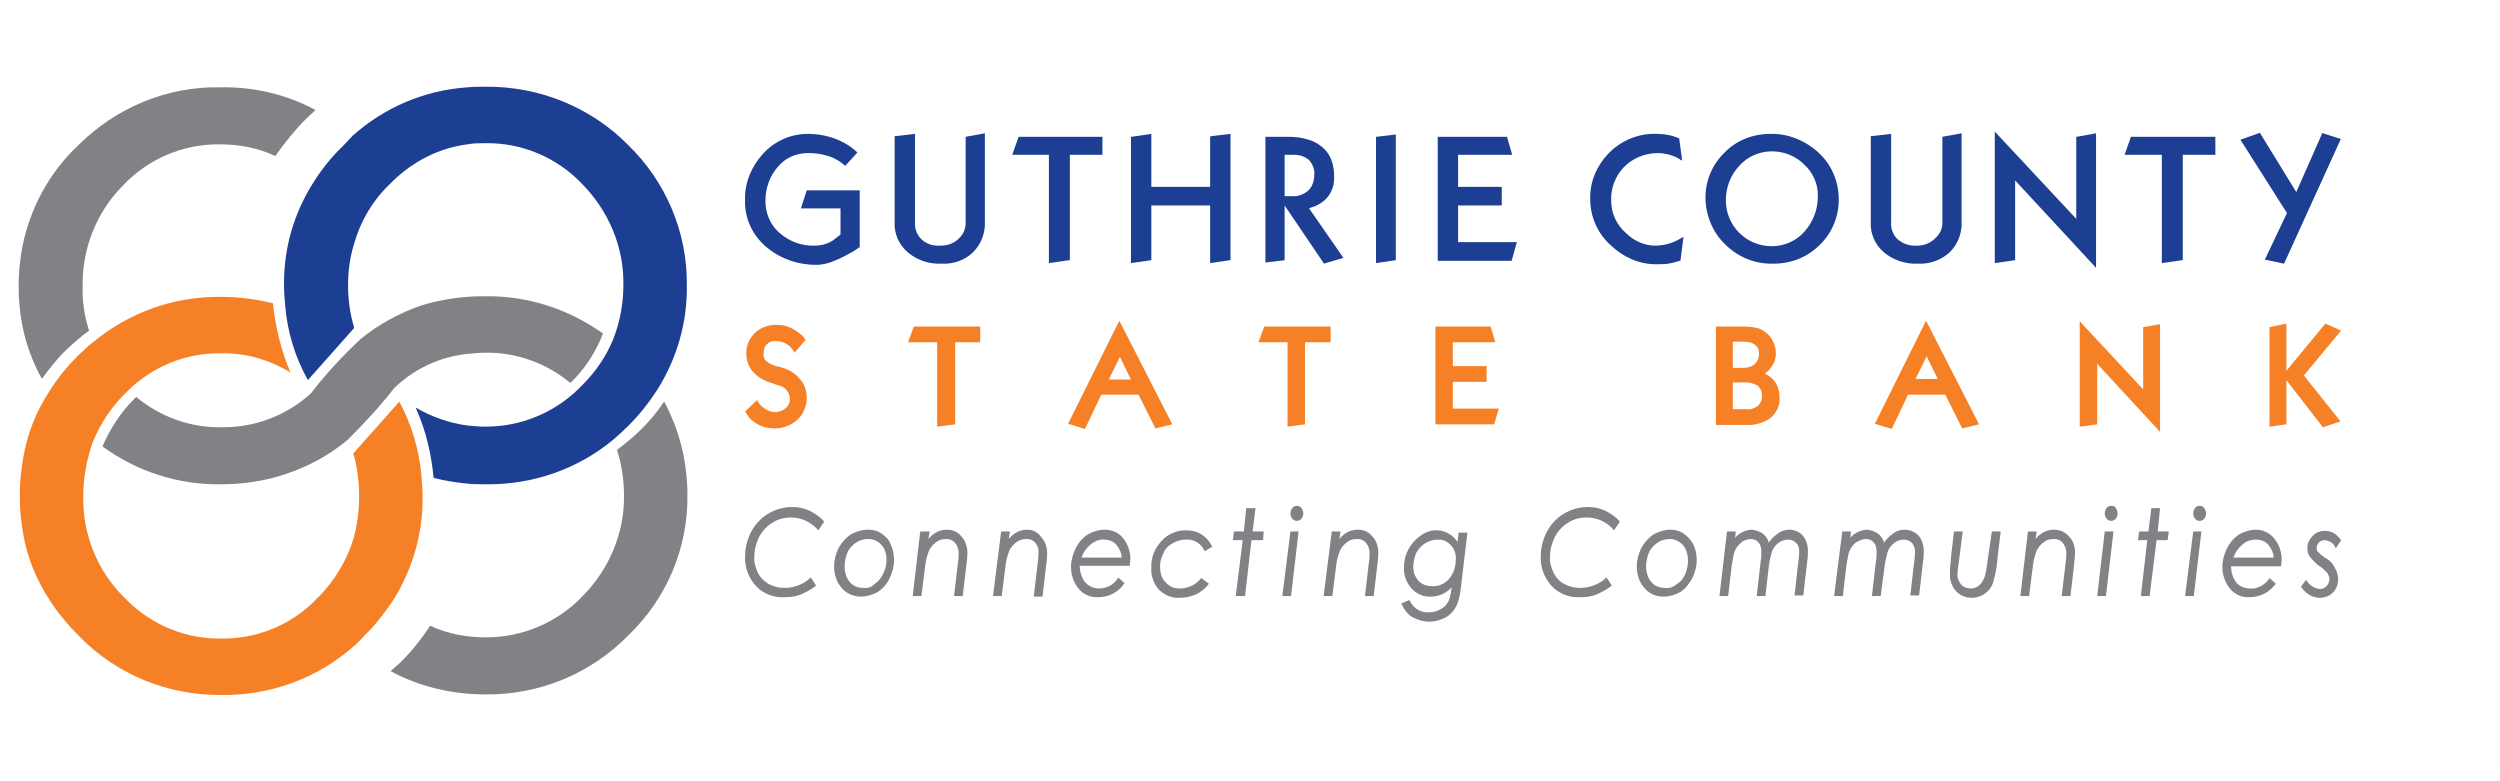 <?xml version="1.0" encoding="utf-8"?>
<!-- Generator: Adobe Illustrator 24.1.1, SVG Export Plug-In . SVG Version: 6.00 Build 0)  -->
<svg version="1.1" id="Layer_1" xmlns="http://www.w3.org/2000/svg" xmlns:xlink="http://www.w3.org/1999/xlink" x="0px" y="0px"
	 viewBox="0 0 429.5 134.2" style="enable-background:new 0 0 429.5 134.2;" xml:space="preserve">
<style type="text/css">
	.st0{fill-rule:evenodd;clip-rule:evenodd;fill:#1C3F94;}
	.st1{fill-rule:evenodd;clip-rule:evenodd;fill:#F58025;}
	.st2{fill-rule:evenodd;clip-rule:evenodd;fill:#808285;}
	.st3{fill:#1C3F94;}
	.st4{fill:#F58025;}
	.st5{fill:#808285;}
</style>
<g id="Layer_2_1_">
	<g id="Layer_1-2">
		<path class="st0" d="M107.9,73.2c1.9-1.9,3.5-3.9,5-6.2c3.4-5.4,5.2-11.6,5.1-18c0.1-9.1-3.6-17.8-10.1-24.1
			c-6.4-6.5-15.3-10.1-24.5-10c-1,0-2,0-3.1,0.1c-7.3,0.5-14.2,3.4-19.7,8.3L59,25c-1.9,1.8-3.6,3.9-5,6.1c-3.5,5.4-5.3,11.6-5.2,18
			c0,1.2,0.1,2.3,0.2,3.5c0.4,4.5,1.7,8.8,3.9,12.7l7.9-8.9c0-0.1,0-0.2,0-0.3c-0.7-2.3-1-4.7-1-7.1c0-2.4,0.3-4.7,1-7
			c1.1-3.9,3.1-7.4,6-10.2l0.7-0.7c3.5-3.4,8-5.7,12.8-6.3c1-0.2,2.1-0.2,3.1-0.2c6.3-0.1,12.4,2.5,16.7,7.1
			c4.5,4.6,7.1,10.8,7,17.2c0,3.3-0.6,6.5-1.8,9.5c-1.2,2.9-3,5.5-5.2,7.7c-0.2,0.2-0.5,0.5-0.7,0.7c-4.3,4.2-10,6.5-16,6.5
			c-1.1,0-2.1-0.1-3.1-0.2c-3.1-0.4-6.2-1.5-8.9-3.1c1.8,4,2.7,8,3.1,12.1c1.9,0.5,3.9,0.8,5.9,1c1,0.1,2.1,0.1,3.1,0.1
			c8,0.1,15.8-2.6,21.9-7.7C106.2,74.8,107.1,74,107.9,73.2L107.9,73.2z"/>
		<path class="st1" d="M21.3,67.8l0.7-0.7c4.3-4.2,10-6.5,16-6.4c4.2-0.1,8.3,1.1,11.9,3.3c-1.6-3.8-2.6-7.8-3-11.9
			C44,51.4,41,51,38,51c-8-0.1-15.7,2.6-21.9,7.7c-0.9,0.7-1.8,1.5-2.6,2.3c-1.9,1.9-3.6,3.9-5,6.2C6.2,70.7,4.7,74.5,4,78.6
			c-0.4,2.2-0.6,4.4-0.6,6.6s0.2,4.4,0.6,6.6c0.7,4.1,2.3,7.9,4.6,11.4c1.4,2.2,3.1,4.2,5,6.1c6.4,6.6,15.3,10.2,24.5,10.1
			c8.4,0.1,16.5-2.9,22.7-8.4c0.6-0.5,1.2-1.1,1.7-1.7c1.9-1.8,3.5-3.9,5-6.1l0,0c3.4-5.4,5.2-11.6,5.1-18c0-1.2-0.1-2.3-0.2-3.5
			c-0.4-4.5-1.7-8.8-3.8-12.7l-7.9,8.9c0,0.1,0,0.2,0.1,0.3c0.6,2.3,0.9,4.7,0.9,7.1s-0.3,4.7-0.9,7c-1.1,3.8-3.2,7.3-6,10.2
			c-0.3,0.2-0.5,0.5-0.8,0.8l0,0c-4.3,4.2-10,6.5-16,6.4c-5.9,0.1-11.7-2.2-16-6.4c-0.3-0.3-0.5-0.5-0.8-0.8
			c-4.5-4.5-7-10.7-6.9-17.2c0-3.2,0.6-6.5,1.7-9.5C17.3,72.7,19.1,70,21.3,67.8L21.3,67.8z"/>
		<path class="st2" d="M109.8,74.1c-0.8,0.8-2.1,1.9-3.8,3.2c0.8,2.5,1.2,5.1,1.2,7.8c0.1,6.4-2.5,12.6-7,17.2
			c-4.3,4.6-10.4,7.2-16.7,7.2c-3.3,0-6.6-0.6-9.6-2c-1.5,2.3-3.2,4.4-5.1,6.3c-0.6,0.5-1.1,1-1.7,1.5c5,2.7,10.6,4,16.3,4
			c9.2,0.1,18-3.5,24.5-10.1c6.6-6.3,10.3-15,10.2-24.1c0-5.6-1.3-11.1-4-16.1C112.8,70.9,111.4,72.6,109.8,74.1L109.8,74.1z"/>
		<path class="st2" d="M62,58.2c-3.1,2.9-6,6-8.6,9.4c-4.2,3.8-9.7,5.9-15.4,5.8c-5.3,0.1-10.5-1.8-14.6-5.2
			c-0.1,0.1-0.2,0.2-0.4,0.4c-2.3,2.3-4.1,5.1-5.4,8.1c5.9,4.3,13,6.6,20.3,6.5c3.7,0,7.4-0.5,11-1.7c4-1.3,7.7-3.3,10.9-6
			c2.8-2.8,5.5-5.7,7.9-8.8c3.4-3.3,7.8-5.4,12.6-5.9c1-0.1,2.1-0.2,3.1-0.2c5.3-0.1,10.5,1.8,14.6,5.2c0.1-0.1,0.2-0.3,0.3-0.3
			c2.3-2.3,4.1-5.1,5.3-8.2c-5.9-4.2-12.9-6.5-20.2-6.4c-1,0-2,0-3.1,0.1c-2.7,0.2-5.4,0.7-8,1.5C68.6,53.8,65.1,55.7,62,58.2
			L62,58.2z"/>
		<path class="st2" d="M52.6,20.4c0.5-0.5,1.1-1,1.6-1.5c-5-2.7-10.6-4-16.3-3.9c-9.2-0.2-18,3.5-24.5,10c-5,4.7-8.3,10.9-9.6,17.6
			c-0.4,2.2-0.6,4.4-0.6,6.6c0,2.2,0.2,4.4,0.6,6.5c0.6,3.3,1.8,6.5,3.4,9.4c1.3-1.8,2.7-3.6,4.3-5.1c1.2-1.1,2.4-2.2,3.8-3.2
			c-0.8-2.5-1.2-5.1-1.1-7.7c-0.1-6.4,2.4-12.7,6.9-17.2c4.3-4.6,10.4-7.2,16.7-7.1c3.3,0,6.5,0.6,9.5,2
			C49,24.4,50.7,22.3,52.6,20.4L52.6,20.4z"/>
		<path class="st3" d="M137.6,35.8h6.8v4.5l-1.3,1c-0.9,0.6-2,0.9-3.1,0.9c-2.2,0.1-4.4-0.7-6.1-2.2c-1.6-1.4-2.4-3.4-2.4-5.5
			s0.7-4.2,2.1-5.8c1.3-1.6,3.2-2.4,5.2-2.4c1.1,0,2.1,0.1,3.1,0.4c1.2,0.3,2.3,0.9,3.2,1.7l0.1,0.1l2.1-2.3l-0.1-0.1
			c-1.3-1.2-2.8-2-4.4-2.5c-1.3-0.4-2.6-0.6-4-0.6c-2.9,0-5.7,1.2-7.7,3.4s-3.2,5-3.1,8c-0.1,3,1.2,5.9,3.5,7.9
			c2.4,2.1,5.5,3.2,8.7,3.2c1.2,0,2.3-0.3,3.4-0.8c1-0.4,1.9-0.9,2.8-1.4c0.3-0.2,0.7-0.4,1.2-0.8h0.1v-9.8h-9.1L137.6,35.8z"/>
		<path class="st3" d="M165.9,38.3c0,1-0.4,2-1.2,2.7c-0.8,0.8-1.9,1.2-3.1,1.2c-1.3,0.1-2.6-0.3-3.5-1.3c-0.6-0.7-1-1.7-0.9-2.7V23
			l-3.5,0.4v14.8c-0.1,1.9,0.7,3.8,2.2,5.1c1.6,1.4,3.7,2.1,5.9,2c2,0.1,4-0.6,5.4-2s2.1-3.3,2-5.3V22.9l-3.3,0.6L165.9,38.3z"/>
		<polygon class="st3" points="173.9,26.6 180.2,26.6 180.2,45.2 183.7,44.7 183.8,44.7 183.8,26.6 189.4,26.6 189.4,23.5 175,23.5 
					"/>
		<polygon class="st3" points="207.9,23.5 207.9,32.1 197.8,32.1 197.8,23 194.4,23.5 194.3,23.5 194.3,45.2 197.8,44.7 197.8,44.7 
			197.8,35.3 207.9,35.3 207.9,45.2 211.3,44.7 211.4,44.7 211.4,23 208,23.4 		"/>
		<path class="st3" d="M226.2,35.3c0.8-0.4,1.5-0.9,2-1.6c0.4-0.5,0.6-1,0.8-1.6c0.2-0.6,0.2-1.2,0.2-1.9c0-0.8-0.1-1.7-0.4-2.5
			c-0.2-0.7-0.6-1.3-1-1.8c-0.8-0.9-1.9-1.6-3-1.9c-1.2-0.4-2.4-0.5-3.6-0.5h-3.8v21.6l3.3-0.4v-9.4l6.7,9.9v0.1l3.4-1l-5.9-8.5
			C225.3,35.6,225.8,35.5,226.2,35.3z M225.8,30c0,1-0.3,2-1,2.7c-0.8,0.7-1.8,1.1-2.8,1h-1.3v-7.1h1.7c0.9,0,1.8,0.3,2.5,0.9
			C225.5,28.2,225.9,29.1,225.8,30z"/>
		<polygon class="st3" points="236.4,23.5 236.4,45.2 239.8,44.7 239.8,23.1 236.5,23.5 		"/>
		<polygon class="st3" points="250.5,35.3 258,35.3 258,32.1 250.5,32.1 250.5,26.6 259.8,26.6 258.9,23.5 247,23.5 247,44.8 
			259.7,44.8 260.6,41.6 250.5,41.6 		"/>
		<path class="st3" d="M284.4,42.2c-1.9,0-3.7-0.8-5.1-2.2c-1.6-1.4-2.5-3.4-2.5-5.5c-0.1-2.1,0.7-4.2,2.1-5.7
			c1.5-1.6,3.7-2.5,5.9-2.5c0.6,0,1.2,0.1,1.7,0.2c0.8,0.2,1.6,0.5,2.3,1l0.2,0.1l-0.5-3.7v-0.1l0,0c-1.3-0.6-2.6-0.8-4-0.8
			c-3.1-0.1-6.1,1.2-8.2,3.4c-2,2.1-3.2,4.9-3.1,7.8c0,3.1,1.3,6,3.6,8c2.1,2,4.8,3.2,7.7,3.2c0.7,0,1.4,0,2.1-0.1s1.3-0.3,2-0.5
			h0.1l0.5-3.9v-0.2l-0.2,0.1C287.6,41.7,286,42.2,284.4,42.2z"/>
		<path class="st3" d="M304.1,23c-2.9,0-5.8,1.1-7.8,3.2c-2.1,2-3.3,4.8-3.3,7.7c0,3,1.2,6,3.4,8.1c2.2,2.2,5.2,3.4,8.3,3.3
			c3,0,5.8-1.1,7.9-3.2c2.1-2,3.3-4.8,3.3-7.8c0-3.1-1.2-6-3.5-8.1S307.1,22.9,304.1,23z M312.3,33.8c0,2.2-0.8,4.3-2.3,6
			c-1.4,1.6-3.5,2.5-5.6,2.5c-4.4,0-7.9-3.5-7.9-7.9c0-2.2,0.8-4.3,2.3-5.9c1.4-1.6,3.5-2.5,5.6-2.5s4.1,0.8,5.6,2.3
			C311.5,29.7,312.4,31.7,312.3,33.8z"/>
		<path class="st3" d="M333.7,38.3c0,1.1-0.5,2-1.3,2.7c-0.8,0.8-1.9,1.2-3,1.2c-1.3,0.1-2.6-0.3-3.6-1.3c-0.6-0.7-1-1.7-0.9-2.7V23
			l-3.5,0.4v14.8c-0.1,1.9,0.7,3.8,2.2,5.1c1.6,1.4,3.8,2.1,5.9,2c2,0.1,4-0.6,5.5-2c1.4-1.4,2.1-3.3,2-5.3V22.9l-3.3,0.6
			L333.7,38.3z"/>
		<polygon class="st3" points="356.7,23.5 356.7,37.6 342.7,22.6 342.7,45.2 346.2,44.7 346.2,31 360,45.9 360.1,46.1 360.1,22.9 
			356.8,23.5 		"/>
		<polygon class="st3" points="365,26.6 371.4,26.6 371.4,45.2 374.9,44.7 375,44.7 375,26.6 380.6,26.6 380.6,23.5 366.1,23.5 		
			"/>
		<polygon class="st3" points="399.1,22.9 399,22.8 394.5,33 388.3,22.9 388.3,22.8 384.9,24 392.9,36.6 389.1,44.6 392.4,45.3 
			392.4,45.3 402.1,24 402.2,23.9 		"/>
		<path class="st4" d="M133.8,63c-0.8-0.1-1.6-0.5-2.2-1c-0.3-0.3-0.5-0.8-0.4-1.3v-0.2c0-0.5,0.2-1.1,0.6-1.4
			c0.4-0.4,1-0.6,1.6-0.5c0.8,0,1.6,0.3,2.3,0.9c0.3,0.3,0.5,0.6,0.7,0.9l0.1,0.2l1.9-2.2l-0.1-0.1c-0.2-0.5-0.9-1.1-2.1-1.8
			c-0.9-0.5-1.8-0.7-2.8-0.7c-1.3,0-2.6,0.4-3.6,1.3c-1.9,1.7-2.1,4.6-0.6,6.6c0.7,0.8,1.5,1.4,2.5,1.8l2,0.7c1.1,0.2,1.9,1.1,2,2.2
			v0.2c0,0.6-0.3,1.2-0.7,1.5c-0.5,0.4-1.1,0.7-1.8,0.7c-0.6,0-1.3-0.2-1.8-0.6c-0.5-0.3-0.9-0.7-1.2-1.2l-0.1-0.3l-2.1,2l0.1,0.1
			c0.2,0.3,0.3,0.5,0.5,0.8c0.4,0.5,1,1,1.6,1.3c0.9,0.5,1.9,0.7,2.9,0.7c1.4,0,2.8-0.5,3.9-1.5c1-0.9,1.6-2.3,1.6-3.7
			c0-1.3-0.4-2.5-1.3-3.4C136.4,63.9,135.1,63.3,133.8,63z"/>
		<polygon class="st4" points="156,58.8 161,58.8 161,73.3 164.1,72.9 164.1,58.8 168.4,58.8 168.4,56.1 157,56.1 		"/>
		<path class="st4" d="M183.5,72.8l2.9,0.9l2.8-5.9h6.4l2.9,5.8l2.9-0.7l-9.1-17.8L183.5,72.8z M194.3,65.2h-3.8l1.9-3.9L194.3,65.2
			z"/>
		<polygon class="st4" points="216.2,58.8 221.2,58.8 221.2,73.3 224.2,72.9 224.2,58.8 228.6,58.8 228.6,56.1 217.2,56.1 		"/>
		<polygon class="st4" points="249.6,65.6 255.4,65.6 255.4,62.9 249.6,62.9 249.6,58.8 256.9,58.8 256.1,56.1 246.6,56.1 
			246.6,72.9 256.7,72.9 257.5,70.2 249.6,70.2 		"/>
		<path class="st4" d="M303.6,64.4l-0.4-0.2c0.2-0.2,0.3-0.3,0.5-0.4c0.5-0.5,0.9-1.1,1.2-1.8c0.1-0.4,0.2-0.8,0.2-1.2
			c0-0.7-0.1-1.3-0.4-1.9c-0.2-0.6-0.6-1.1-1-1.5c-0.5-0.4-1-0.8-1.6-1c-0.8-0.2-1.7-0.3-2.5-0.3h-4.8V73h5.2c1.4,0.1,2.7-0.3,3.9-1
			c1.3-0.9,2-2.4,1.8-4C305.7,66.5,304.9,65.1,303.6,64.4L303.6,64.4z M301.6,62.4c-0.2,0.3-0.5,0.4-0.9,0.6c-0.5,0.2-1,0.2-1.6,0.2
			h-1.4v-4.5h1.5c0.5,0,0.9,0,1.4,0.1c0.4,0.1,0.8,0.3,1.1,0.6c0.4,0.4,0.5,0.9,0.5,1.4C302.2,61.4,302,62,301.6,62.4L301.6,62.4z
			 M297.7,65.7h2.2c0.7,0,1.4,0.2,2,0.5c0.5,0.4,0.8,1,0.8,1.6l0,0c0,0.1,0,0.2,0,0.3c0,0.7-0.3,1.3-0.8,1.7
			c-0.6,0.4-1.2,0.6-1.9,0.5h-2.3L297.7,65.7z"/>
		<path class="st4" d="M322.2,72.6l-0.1,0.2l2.9,0.9l2.8-5.9h6.4l2.9,5.8l2.9-0.7l-9.1-17.8L322.2,72.6z M329.1,65.1l1.9-3.9
			l1.9,3.9H329.1z"/>
		<polygon class="st4" points="368.2,66.9 357.3,55.2 357.3,73.3 360.3,72.9 360.3,62.5 371.1,74.2 371.1,55.7 368.2,56.2 		"/>
		<polygon class="st4" points="402.2,56.8 399.5,55.6 392.8,63.7 392.8,55.6 389.9,56.2 389.9,73.3 392.8,72.9 392.8,65.3 399,73.3 
			399.1,73.4 402.1,72.4 395.8,64.5 		"/>
		<path class="st5" d="M139,87.7c-0.9-0.4-1.9-0.6-2.9-0.6c-2.2,0-4.3,0.9-5.8,2.5s-2.3,3.8-2.3,6c-0.1,2.1,0.8,4.1,2.3,5.5
			c1.3,1.1,2.9,1.6,4.5,1.5c0.9,0,1.8-0.1,2.6-0.4c1-0.4,1.9-0.9,2.7-1.5l0.1-0.1l-0.9-1.4l-0.1,0.1c-1.2,1.1-2.8,1.7-4.4,1.7
			c-1,0-1.9-0.2-2.8-0.7c-0.8-0.5-1.4-1.1-1.8-1.9c-0.4-0.9-0.7-1.8-0.6-2.8c0-1.2,0.3-2.3,0.8-3.3s1.3-1.9,2.3-2.5
			c0.9-0.6,2-0.9,3.2-0.9c1.8,0,3.4,0.8,4.6,2.1l0.1,0.1l1-1.5l-0.1-0.1C140.9,88.8,140,88.2,139,87.7z"/>
		<path class="st5" d="M151.5,91.7c-0.7-0.5-1.5-0.7-2.4-0.7c-1,0-2,0.3-2.9,0.8c-0.9,0.6-1.6,1.4-2.1,2.3c-0.5,1-0.8,2.1-0.8,3.2
			c0,1.4,0.4,2.7,1.3,3.7c0.8,1,2.1,1.5,3.3,1.5c1,0,2-0.3,2.9-0.8c0.9-0.6,1.6-1.4,2-2.3c0.5-1,0.8-2.1,0.8-3.2
			c0-0.9-0.2-1.9-0.6-2.7C152.8,92.8,152.2,92.2,151.5,91.7z M148.3,101c-0.9,0-1.7-0.3-2.3-1s-0.9-1.7-0.9-2.7
			c0-0.8,0.2-1.7,0.5-2.4c0.3-0.7,0.9-1.3,1.5-1.7c0.6-0.4,1.3-0.6,2.1-0.6c1.2,0,2.2,0.7,2.7,1.7c0.3,0.6,0.4,1.3,0.4,1.9
			c0,0.8-0.2,1.7-0.6,2.4c-0.3,0.7-0.8,1.3-1.4,1.7C149.7,100.9,149,101.1,148.3,101z"/>
		<path class="st5" d="M162.7,91c-1.3,0-2.4,0.6-3.2,1.6l0.2-1.3h-1.6l-1.3,11.1h1.5l0.6-4.8c0.1-1,0.3-2,0.7-3
			c0.3-0.6,0.7-1.1,1.3-1.5c0.5-0.4,1.1-0.5,1.7-0.5c0.6,0,1.1,0.2,1.5,0.7s0.6,1.1,0.6,1.7c0,0.8-0.1,1.5-0.2,2.3l-0.6,5.1h1.5
			l0.6-5.1c0.1-0.8,0.2-1.6,0.2-2.3c0-1-0.3-2.1-1-2.8C164.6,91.4,163.7,91,162.7,91z"/>
		<path class="st5" d="M176.5,91c-1.3,0-2.4,0.6-3.2,1.6l0.2-1.3H172l-1.4,11.1h1.5l0.6-4.8c0.1-1,0.3-2,0.7-3
			c0.3-0.6,0.7-1.1,1.3-1.5c0.5-0.4,1.1-0.5,1.7-0.5c0.6,0,1.1,0.2,1.5,0.7s0.6,1.1,0.5,1.8c0,0.8-0.1,1.5-0.2,2.3l-0.6,5.1h1.5
			l0.6-5.1c0.1-0.8,0.2-1.6,0.2-2.3c0-1-0.3-2.1-1-2.8C178.3,91.4,177.4,91,176.5,91z"/>
		<path class="st5" d="M189.8,91c-1,0-2,0.3-2.9,0.8c-0.9,0.6-1.6,1.4-2.1,2.4s-0.8,2.1-0.8,3.2c0,1.3,0.4,2.6,1.2,3.6
			c0.8,1.1,2.2,1.7,3.5,1.6c1.7,0,3.4-0.8,4.4-2.3l0.1-0.1l-1.1-1l-0.1,0.2c-0.7,1.1-1.9,1.7-3.2,1.7c-0.9,0-1.8-0.4-2.4-1.1
			c-0.6-0.8-0.9-1.8-0.9-2.8h8.6v-0.1c0-0.3,0.1-0.7,0.1-1c0-1.3-0.4-2.6-1.3-3.7C192.2,91.5,191,91,189.8,91z M189.7,92.7
			c0.8,0,1.6,0.3,2.1,0.9s0.9,1.4,0.9,2.2h-6.9c0.3-0.9,0.8-1.6,1.5-2.2C188,93,188.9,92.6,189.7,92.7L189.7,92.7z"/>
		<path class="st5" d="M201.5,93.3c0.7-0.4,1.5-0.6,2.3-0.6c1.3-0.1,2.6,0.7,3.1,1.9l0.1,0.1l1.3-0.8l-0.1-0.1c-0.4-0.8-1-1.5-1.8-2
			s-1.7-0.7-2.7-0.7c-1.6,0-3.2,0.7-4.2,1.9c-1.1,1.2-1.8,2.8-1.7,4.5c-0.1,1.4,0.4,2.8,1.3,3.8c1,1,2.3,1.5,3.7,1.4
			c0.9,0,1.8-0.2,2.7-0.6c0.8-0.4,1.6-1,2.1-1.7l0.1-0.1l-1.3-1l-0.1,0.1c-0.4,0.5-0.9,0.9-1.5,1.2c-0.6,0.3-1.4,0.5-2.1,0.5
			c-0.6,0-1.3-0.1-1.8-0.5c-0.5-0.3-0.9-0.8-1.2-1.3c-0.3-0.6-0.4-1.3-0.4-2c0-0.8,0.2-1.6,0.6-2.3
			C200.2,94.2,200.8,93.7,201.5,93.3z"/>
		<polygon class="st5" points="215.7,87.3 214.1,87.3 213.7,91.3 212,91.3 211.8,92.8 213.5,92.8 212.3,102.4 213.9,102.4 215,92.8 
			217,92.8 217.1,91.3 215.2,91.3 		"/>
		<polygon class="st5" points="220.3,102.4 221.8,102.4 223.1,91.3 221.7,91.3 		"/>
		<path class="st5" d="M222.8,86.9c-0.3,0-0.6,0.1-0.8,0.4c-0.4,0.5-0.4,1.3,0,1.8s1.1,0.5,1.5,0.1l0.1-0.1c0.2-0.2,0.3-0.6,0.3-0.9
			s-0.1-0.6-0.3-0.9S223.1,86.9,222.8,86.9z"/>
		<path class="st5" d="M233.3,91c-1.3,0-2.4,0.6-3.2,1.6l0.2-1.3h-1.5l-1.4,11.1h1.5l0.6-4.8c0.1-1,0.3-2,0.7-3
			c0.3-0.6,0.7-1.1,1.3-1.5c0.5-0.4,1.1-0.5,1.7-0.5s1.1,0.2,1.5,0.7s0.6,1.1,0.6,1.7c0,0.8-0.1,1.5-0.2,2.3l-0.6,5.1h1.5l0.6-5.1
			c0.1-0.8,0.2-1.6,0.2-2.3c0-1-0.3-2.1-1-2.8C235.2,91.4,234.3,91,233.3,91z"/>
		<path class="st5" d="M250.4,93.1c-0.4-0.6-0.9-1.1-1.5-1.4c-0.6-0.4-1.4-0.6-2.1-0.6c-1,0-1.9,0.3-2.7,0.9
			c-0.9,0.6-1.6,1.4-2.1,2.3s-0.8,2-0.8,3.1c-0.1,1.3,0.4,2.7,1.3,3.7c0.8,0.9,2.1,1.5,3.3,1.4c1.4,0,2.7-0.6,3.6-1.6
			c-0.1,0.8-0.2,1.5-0.5,2.3c-0.3,0.6-0.7,1.1-1.3,1.4c-0.6,0.4-1.4,0.6-2.1,0.6c-1.4,0.1-2.7-0.7-3.3-2l-0.1-0.1l-1.4,0.6l0.1,0.1
			c0.4,0.9,1,1.7,1.8,2.2c0.9,0.5,1.9,0.8,2.9,0.8c1.1,0,2.1-0.3,3-0.8c0.8-0.5,1.4-1.2,1.8-2.1c0.4-1,0.6-2.1,0.7-3.1l1.1-9.3h-1.5
			L250.4,93.1z M246,100.7c-0.9,0-1.7-0.3-2.3-0.9c-0.6-0.7-0.9-1.5-0.9-2.4c0-0.8,0.2-1.7,0.5-2.4c0.4-0.7,0.9-1.3,1.6-1.7
			c0.7-0.4,1.4-0.6,2.2-0.6c0.8,0,1.5,0.3,2.1,0.9c0.7,0.7,1,1.7,0.9,2.6c0,1.2-0.4,2.4-1.2,3.3C248.2,100.3,247.1,100.8,246,100.7
			L246,100.7z"/>
		<path class="st5" d="M275.7,87.7c-0.9-0.4-1.9-0.6-2.9-0.6c-2.2,0-4.3,0.9-5.8,2.5s-2.3,3.8-2.3,6c-0.1,2.1,0.8,4.1,2.3,5.5
			c1.3,1.1,2.9,1.6,4.5,1.5c0.9,0,1.8-0.1,2.6-0.4c1-0.4,1.9-0.9,2.7-1.5l0.1-0.1l-0.9-1.4l-0.1,0.1c-1.2,1.1-2.8,1.7-4.4,1.7
			c-1,0-1.9-0.2-2.8-0.7c-0.8-0.4-1.4-1.1-1.8-1.9c-0.4-0.9-0.7-1.8-0.6-2.8c0-1.2,0.3-2.3,0.8-3.3s1.3-1.9,2.3-2.5
			c0.9-0.6,2-0.9,3.2-0.9c1.8,0,3.5,0.8,4.6,2.1l0.1,0.1l1-1.5l-0.1-0.1C277.6,88.8,276.7,88.2,275.7,87.7z"/>
		<path class="st5" d="M289.3,91.7c-0.7-0.5-1.5-0.7-2.3-0.7c-1,0-2,0.3-2.9,0.8c-0.9,0.6-1.6,1.4-2.1,2.3c-0.5,1-0.8,2.1-0.8,3.2
			c0,1.4,0.4,2.7,1.3,3.7c0.8,1,2,1.5,3.3,1.5c1,0,2-0.3,2.9-0.8c0.9-0.6,1.5-1.4,2-2.3c0.5-1,0.8-2.1,0.8-3.2
			c0-0.9-0.2-1.9-0.6-2.7C290.5,92.8,290,92.2,289.3,91.7z M286,101c-0.9,0-1.7-0.3-2.3-1c-0.6-0.7-0.9-1.7-0.9-2.7
			c0-0.8,0.2-1.7,0.5-2.4c0.3-0.7,0.9-1.3,1.5-1.7c0.6-0.4,1.4-0.6,2.1-0.6c0.6,0,1.1,0.2,1.6,0.5s0.9,0.8,1.1,1.3
			c0.3,0.6,0.4,1.3,0.4,1.9c0,0.8-0.2,1.7-0.5,2.4c-0.3,0.7-0.8,1.3-1.5,1.7C287.4,100.9,286.7,101.1,286,101z"/>
		<path class="st5" d="M307.4,91c-0.7,0-1.4,0.2-2,0.7c-0.6,0.4-1.1,0.9-1.5,1.5c-0.2-0.6-0.5-1-0.9-1.4c-0.6-0.5-1.3-0.7-2-0.8
			c-0.6,0-1.3,0.2-1.8,0.5c-0.4,0.2-0.8,0.5-1.1,0.9l0.1-1.1h-1.5l-1.3,11.1h1.5l0.6-5.2c0.1-0.5,0.2-1.1,0.3-1.7
			c0.1-0.5,0.3-1.1,0.6-1.5c0.3-0.4,0.6-0.7,1-1c0.4-0.2,0.9-0.4,1.4-0.4s1,0.2,1.3,0.6c0.4,0.4,0.5,1,0.5,1.6c0,0.5,0,1-0.1,1.5
			l-0.7,6.1h1.5l0.6-5.3c0.1-0.8,0.3-1.5,0.5-2.3c0.2-0.6,0.6-1.1,1.1-1.5s1.1-0.6,1.7-0.6c0.5,0,1,0.2,1.4,0.6s0.5,0.9,0.5,1.4
			c0,0.8-0.1,1.6-0.2,2.3l-0.6,5.3h1.5l0.7-6c0.1-0.6,0.1-1.1,0.1-1.7c0-0.9-0.3-1.9-0.9-2.6C309.2,91.4,308.3,91,307.4,91z"/>
		<path class="st5" d="M327.2,91c-0.7,0-1.4,0.2-2,0.7c-0.6,0.4-1.1,0.9-1.5,1.5c-0.2-0.6-0.5-1-0.9-1.4c-0.6-0.5-1.3-0.7-2-0.8
			c-0.6,0-1.3,0.2-1.8,0.5c-0.4,0.2-0.8,0.5-1.1,0.9l0.1-1.1h-1.5l-1.4,11.1h1.5l0.6-5.2c0.1-0.6,0.2-1.1,0.3-1.7
			c0.1-0.5,0.3-1.1,0.6-1.5c0.3-0.4,0.6-0.8,1.1-1c0.4-0.2,0.9-0.4,1.4-0.4s1,0.2,1.3,0.6c0.4,0.4,0.5,1,0.5,1.6c0,0.5,0,1-0.1,1.5
			l-0.7,6.1h1.5l0.7-5.3c0.1-0.8,0.3-1.5,0.5-2.3c0.2-0.6,0.6-1.1,1.1-1.5s1.1-0.6,1.7-0.6c0.5,0,1,0.2,1.4,0.6
			c0.3,0.4,0.5,0.9,0.5,1.4c0,0.8-0.1,1.6-0.2,2.3l-0.6,5.3h1.5l0.7-6c0.1-0.6,0.1-1.1,0.1-1.7c0-0.9-0.3-1.9-0.9-2.6
			C329,91.4,328.1,91,327.2,91z"/>
		<path class="st5" d="M341.4,96.8c-0.1,0.7-0.2,1.5-0.4,2.2c-0.2,0.6-0.5,1.1-0.9,1.5s-1,0.6-1.5,0.6c-0.6,0-1.3-0.2-1.7-0.7
			c-0.4-0.5-0.7-1.2-0.6-1.9c0-0.3,0.1-1.2,0.3-2.5l0.6-4.7h-1.5l-0.5,4.2l-0.1,1.4c-0.1,0.5-0.1,1.1-0.1,1.6c-0.1,1.1,0.3,2.2,1,3
			s1.7,1.2,2.7,1.2c0.9,0,1.8-0.3,2.4-0.8c0.7-0.5,1.2-1.3,1.4-2.1c0.4-1.4,0.6-2.8,0.7-4.2l0.5-4.1v-0.2h-1.5L341.4,96.8z"/>
		<path class="st5" d="M352.9,91c-1.3,0-2.4,0.6-3.2,1.6l0.2-1.3h-1.5l-1.3,11.1h1.5l0.6-4.8c0.1-1,0.3-2,0.7-3
			c0.3-0.6,0.7-1.1,1.3-1.5c0.5-0.4,1.1-0.5,1.7-0.5s1.1,0.2,1.5,0.7s0.6,1.1,0.6,1.7c0,0.8-0.1,1.5-0.2,2.3l-0.6,5.1h1.5l0.6-5.1
			c0.1-0.8,0.1-1.5,0.2-2.3c0-1-0.3-2.1-1-2.8C354.8,91.4,353.9,91,352.9,91z"/>
		<path class="st5" d="M362.7,86.9c-0.3,0-0.6,0.1-0.8,0.4c-0.4,0.5-0.4,1.3,0,1.8s1.1,0.5,1.5,0.1l0.1-0.1c0.2-0.2,0.3-0.6,0.3-0.9
			s-0.1-0.6-0.3-0.9C363.4,87,363.1,86.9,362.7,86.9z"/>
		<polygon class="st5" points="360.3,102.4 361.8,102.4 363.1,91.3 361.6,91.3 		"/>
		<polygon class="st5" points="371.1,87.3 369.6,87.3 369.1,91.3 367.5,91.3 367.3,92.8 368.9,92.8 367.8,102.4 369.3,102.4 
			370.5,92.8 372.4,92.8 372.6,91.3 370.7,91.3 		"/>
		<path class="st5" d="M377.9,86.9c-0.3,0-0.6,0.1-0.8,0.4c-0.4,0.5-0.4,1.3,0,1.8s1.1,0.5,1.5,0.1l0.1-0.1c0.2-0.2,0.3-0.6,0.3-0.9
			s-0.1-0.6-0.3-0.9C378.5,87,378.2,86.9,377.9,86.9z"/>
		<polygon class="st5" points="375.4,102.4 376.9,102.4 378.2,91.3 376.8,91.3 		"/>
		<path class="st5" d="M387.6,91c-1,0-2,0.3-2.9,0.8c-0.9,0.6-1.6,1.4-2.1,2.4s-0.8,2.1-0.8,3.2c0,1.3,0.4,2.5,1.2,3.6
			c0.8,1.1,2.2,1.7,3.5,1.6c0.9,0,1.7-0.2,2.5-0.6s1.4-1,1.9-1.6l0.1-0.1l-1.1-1l-0.1,0.2c-0.4,0.5-0.8,0.9-1.4,1.2
			c-0.6,0.3-1.2,0.5-1.8,0.4c-0.9,0-1.8-0.3-2.4-1c-0.6-0.8-0.9-1.8-0.9-2.8h8.6v-0.1c0-0.4,0.1-0.7,0.1-1c0-1.3-0.4-2.6-1.3-3.7
			C390,91.6,388.8,91,387.6,91z M387.6,92.7c0.8,0,1.6,0.3,2.1,0.9s0.9,1.4,0.9,2.2h-6.9c0.3-0.9,0.8-1.6,1.5-2.2
			C385.8,93,386.7,92.7,387.6,92.7L387.6,92.7z"/>
		<path class="st5" d="M399.4,95.8c-0.4-0.3-0.8-0.6-1.2-1c-0.2-0.2-0.2-0.5-0.2-0.7c0-0.4,0.2-0.7,0.4-0.9c0.3-0.3,0.6-0.4,1-0.4
			c0.8,0.1,1.5,0.5,1.8,1.2l0.1,0.2l0.9-1.4l-0.1-0.1c-0.3-0.5-0.8-0.9-1.3-1.2c-0.4-0.2-0.9-0.3-1.4-0.3c-0.8,0-1.6,0.3-2.1,0.9
			c-0.6,0.6-0.9,1.3-0.9,2.1c0,0.5,0.1,1,0.4,1.4c0.5,0.6,1,1.2,1.6,1.6c0.5,0.3,0.9,0.7,1.4,1.2c0.2,0.3,0.4,0.7,0.4,1.1
			s-0.2,0.9-0.5,1.2c-0.3,0.3-0.7,0.5-1.1,0.5c-0.9-0.1-1.8-0.6-2.3-1.4l-0.1-0.2l-0.9,1.2l0.1,0.1c0.7,1.1,1.9,1.8,3.1,1.8
			c0.9,0,1.7-0.3,2.3-0.9c0.6-0.6,0.9-1.5,0.9-2.3c0-0.6-0.2-1.3-0.5-1.8C400.8,96.8,400.2,96.2,399.4,95.8z"/>
	</g>
</g>
</svg>
